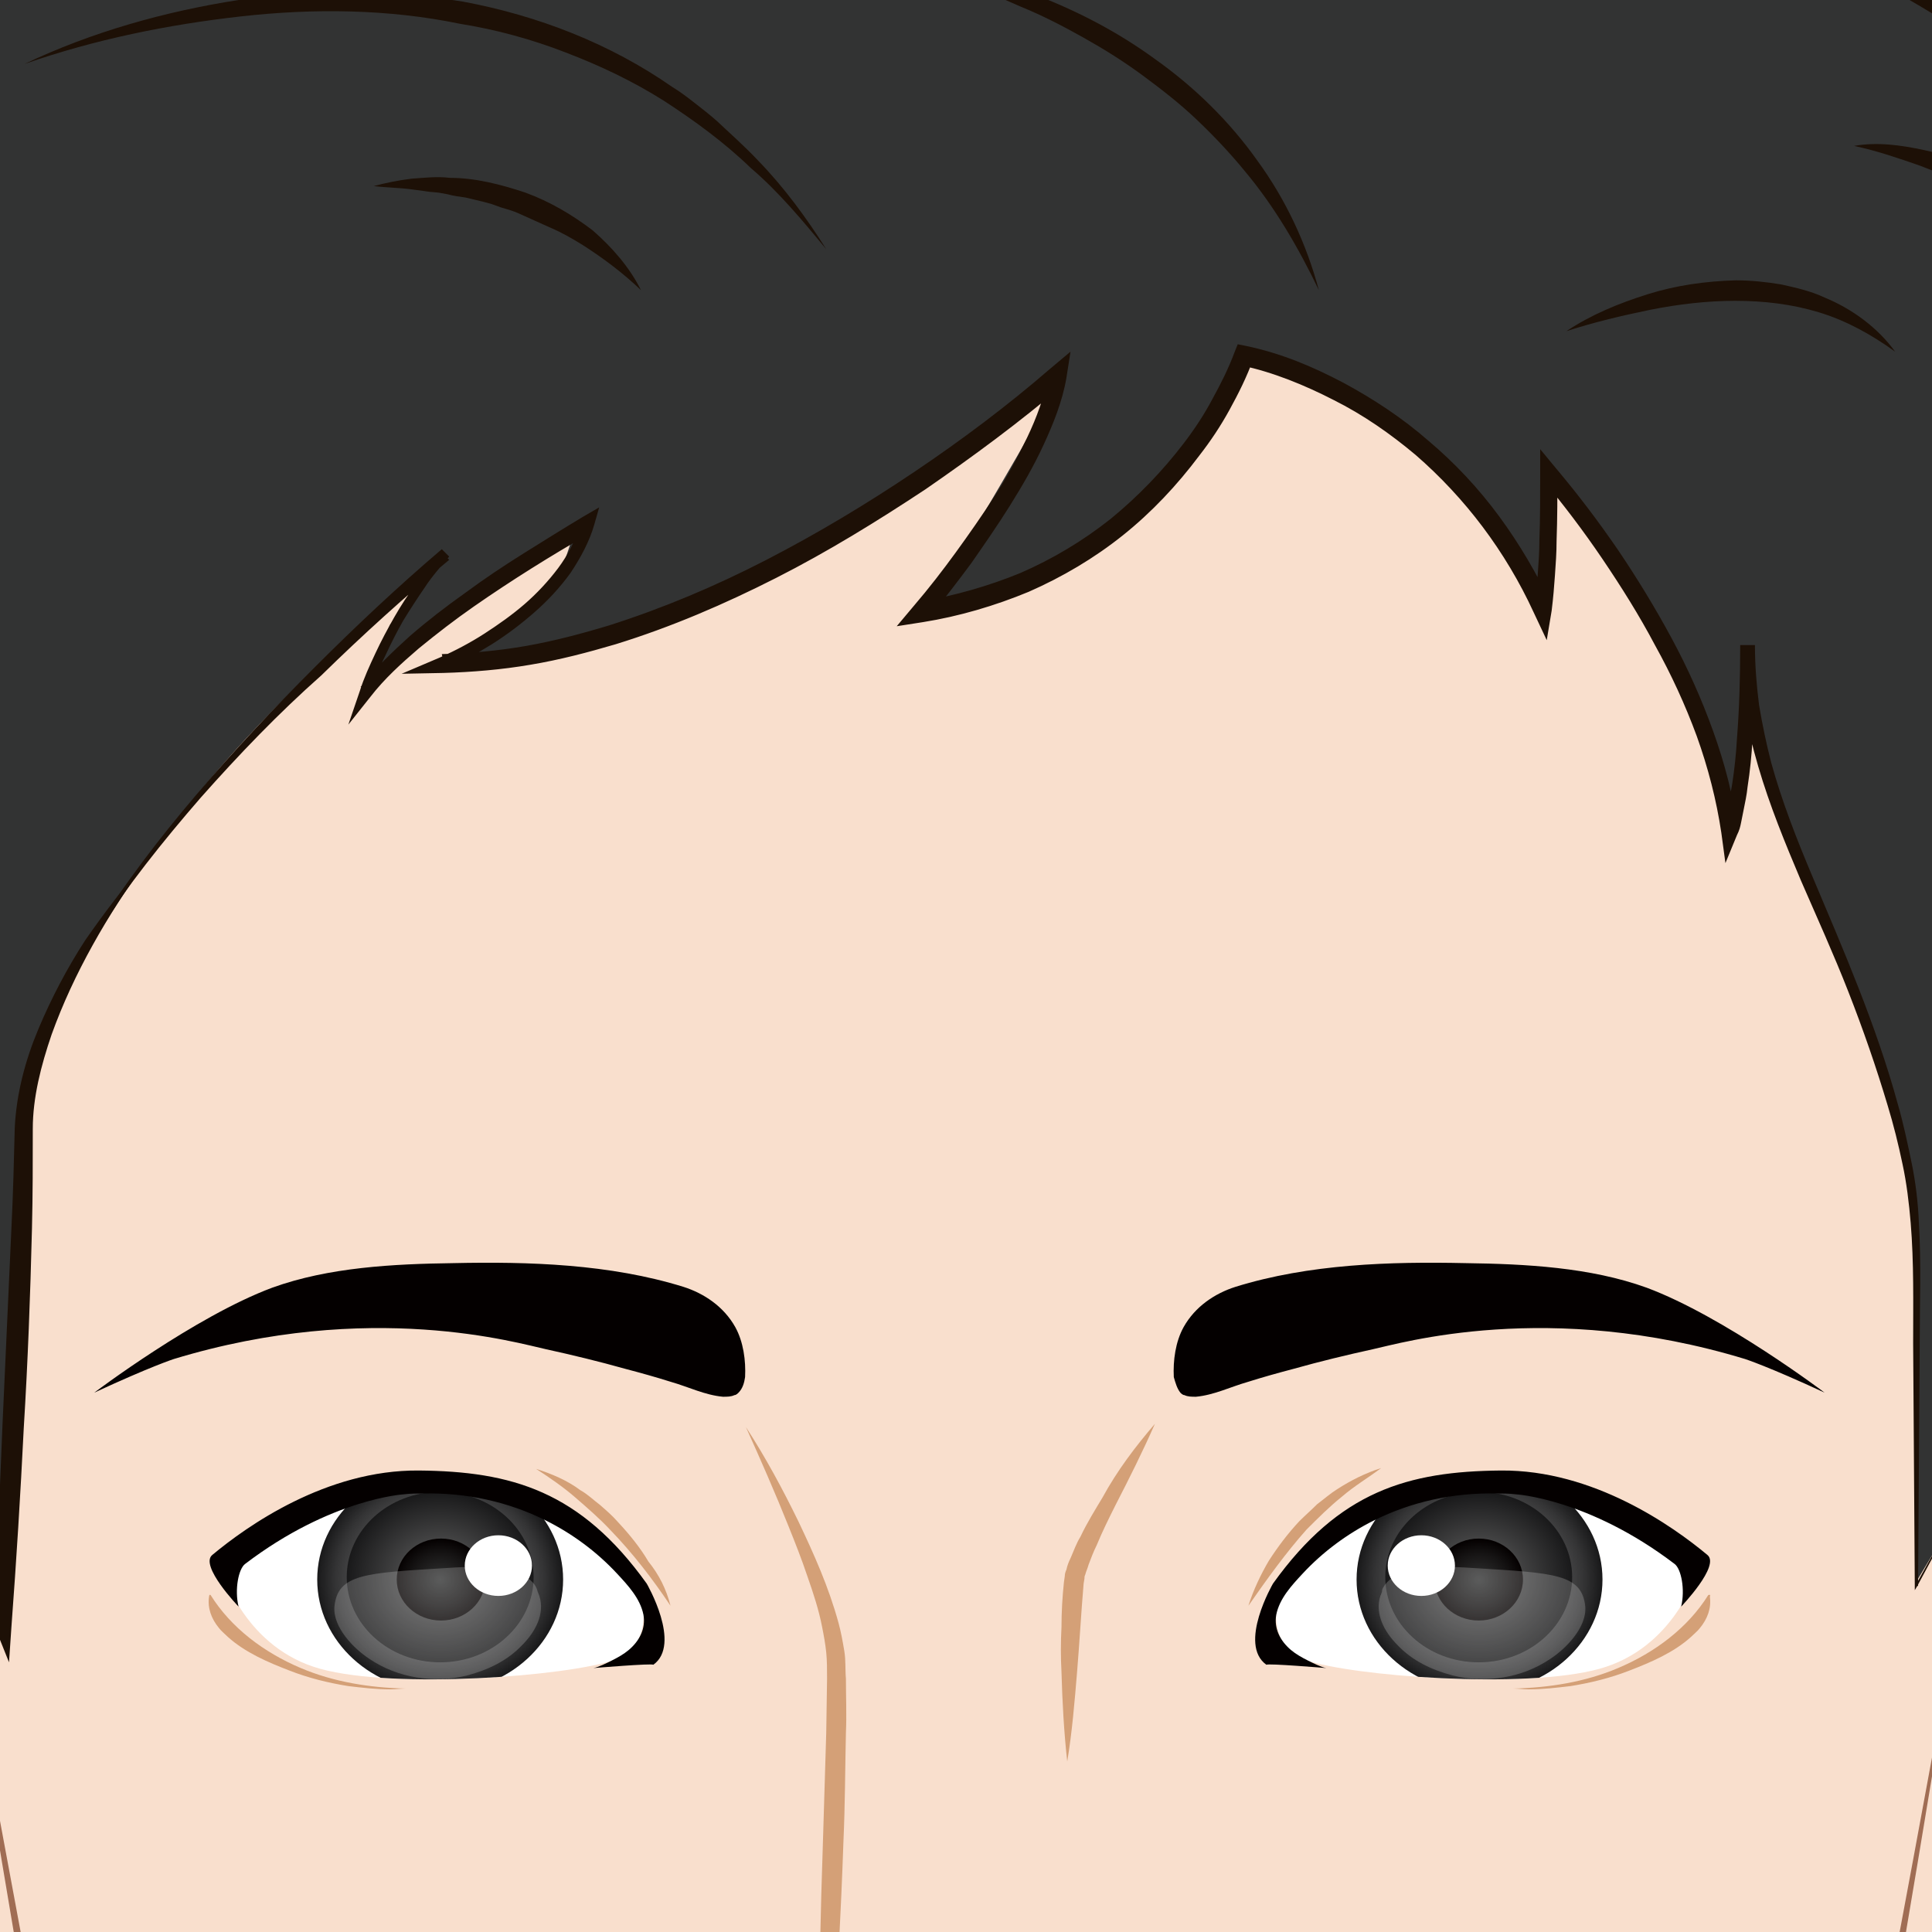 <?xml version="1.0" encoding="utf-8"?>
<!-- Generator: Adobe Illustrator 24.0.3, SVG Export Plug-In . SVG Version: 6.00 Build 0)  -->
<svg version="1.1" xmlns="http://www.w3.org/2000/svg" xmlns:xlink="http://www.w3.org/1999/xlink" x="0px" y="0px"
	 viewBox="0 0 235.7 235.7" style="enable-background:new 0 0 235.7 235.7;" xml:space="preserve">
<rect x="0" y="0" width="235.7" height="235.7" fill="#808080" stroke="none"/>
<style type="text/css">
	.st0{fill:#323333;}
	.st1{fill:#1D1006;}
	.st2{fill:#F9DFCD;}
	.st3{fill:#A06D54;}
	.st4{fill:#D4A077;}
	.st5{clip-path:url(#SVGID_2_);fill:url(#SVGID_3_);}
	.st6{clip-path:url(#SVGID_2_);fill:url(#SVGID_4_);}
	.st7{clip-path:url(#SVGID_2_);fill:url(#SVGID_5_);}
	.st8{clip-path:url(#SVGID_2_);}
	.st9{fill:#FFFFFF;}
	.st10{opacity:0.2;clip-path:url(#SVGID_2_);fill:#FFFFFF;}
	.st11{fill:#040000;}
	.st12{clip-path:url(#SVGID_7_);fill:url(#SVGID_8_);}
	.st13{clip-path:url(#SVGID_7_);fill:url(#SVGID_9_);}
	.st14{clip-path:url(#SVGID_7_);fill:url(#SVGID_10_);}
	.st15{clip-path:url(#SVGID_7_);}
	.st16{opacity:0.2;clip-path:url(#SVGID_7_);fill:#FFFFFF;}
</style>
<g id="顔">
	<g>
		<path class="st0" d="M165.3-23.8c0,0-20.5-34.7-120.4-21.3l24.7,7.5c0,0-42.6,0.8-53.5,9.6l29.5-0.2c0,0-51.6,14.6-64.6,43.3
			l13-1.3c0,0-24.7,18.8-25.5,27.2l20.9-10c0,0-41,30.5-33.9,89.9c0,0,8.4-16.7,14.2-21.3c0,0-9.6,25.5-4.2,49.2l6.7-10.7
			c0,0-4.9,13.8-3.5,27.1l32,44.2l11.3-7.5L78.9,94.8l91.9-32.5l51.8,71.9l7.9,69.4l22.6-41.8l15-2.1c0,0,3.8-9.2,1.3-30.5l9.2,16.7
			c0,0,7.1-36.8-21.3-91.5l21.3,18.4c0,0,1.3-11.3-28.4-46.4l21.3,9.6c0,0-18-30.5-45.1-39.7C226.4-3.7,223.9-27.5,165.3-23.8z"/>
		<g>
			<path class="st1" d="M-34,180.8c0.3-3.8,0.5-7.6,0.9-11.4c0.1-1.9,0.3-3.8,0.5-5.7c0.2-1.9,0.4-3.8,0.6-5.7
				c0.4-3.8,1-7.6,1.6-11.4c0.2-0.9,0.3-1.9,0.5-2.8c0.2-0.9,0.4-1.9,0.6-2.8c0.2-0.9,0.5-1.9,0.8-2.8c0.1-0.5,0.3-0.9,0.5-1.3
				c0.2-0.4,0.4-0.9,0.7-1.3c0,0,0.1,0,0.1,0c0,0,0,0.1,0,0.1l0,0l-7.5,12.6c0,0.1-0.2,0.1-0.2,0.1c0,0-0.1-0.1-0.1-0.1
				c-1.5-8.4-1.9-17-1-25.5c0.4-4.2,1.1-8.5,2.1-12.6c1-4.2,2.1-8.3,3.8-12.2l0.7,0.5c-1.6,1.6-3.1,3.3-4.5,5.1
				c-1.4,1.8-2.7,3.6-4,5.5c-1.2,1.9-2.4,3.8-3.5,5.8c-1.1,2-2.1,4-2.9,6.1l0,0c-0.1,0.3-0.4,0.4-0.7,0.3c-0.2-0.1-0.3-0.3-0.3-0.4
				c-1-8.4-1.3-17-0.5-25.5c0.8-8.5,2.7-16.9,5.6-24.9c3-8,7-15.6,12-22.5c2.5-3.5,5.3-6.7,8.2-9.8c3-3.1,6.1-5.9,9.7-8.4l0.5,1.6
				c-0.8,0-1.8,0.3-2.8,0.6c-1,0.3-1.9,0.7-2.8,1.1c-1.9,0.8-3.7,1.6-5.6,2.5c-3.7,1.8-7.3,3.8-10.9,5.8l0,0c-0.4,0.3-1,0.1-1.3-0.3
				c-0.1-0.2-0.1-0.5-0.1-0.7c0.5-1.8,1.3-3.3,2.3-4.7c0.9-1.4,2-2.7,3.1-4c2.2-2.5,4.6-4.8,7-7.1c2.5-2.2,5-4.4,7.6-6.4
				c2.6-2.1,5.2-4.1,7.9-6l0.8,1.9l-15,2.5c-0.6,0.1-1.1-0.3-1.2-0.9c0-0.2,0-0.5,0.1-0.7C-17,8.3-12.4,2.5-7.2-2.5
				C-1.9-7.6,4-11.9,10.3-15.6c6.3-3.7,12.9-6.8,19.7-9.3c6.8-2.5,13.8-4.5,21-5.9l0.2,2.2l-38.2,2.3l0,0c-0.6,0-1.2-0.4-1.2-1.1
				c0-0.3,0.1-0.7,0.3-0.9c2-1.9,4.4-3.1,6.7-4c2.4-0.9,4.8-1.6,7.2-2.3c4.9-1.2,9.8-2,14.7-2.6c4.9-0.6,9.9-1.1,14.9-1.4
				c5-0.3,9.9-0.6,14.9-0.7l-0.5,2.3c-4.5-2.1-9.5-3.4-14.5-4.5c-2.5-0.5-5-1-7.6-1.3c-2.5-0.4-5.1-0.7-7.6-0.9l0,0
				c-0.7-0.1-1.2-0.7-1.1-1.3c0.1-0.6,0.5-1,1-1.1c10.8-2,21.8-3.5,32.8-4.2c11-0.7,22.1-0.6,33.1,0.4c5.5,0.6,11,1.4,16.4,2.5
				c5.4,1.2,10.8,2.6,16,4.5c5.2,1.9,10.3,4.2,15.1,7c2.4,1.4,4.7,2.9,7,4.6c1.1,0.9,2.2,1.7,3.2,2.7c1.1,0.9,2,1.9,3,3l-1-0.4
				c5.7-0.5,11.3-0.5,17-0.2c5.6,0.3,11.3,0.9,16.8,2.2c5.5,1.2,11,3.1,16,6c2.5,1.5,4.8,3.3,6.8,5.4c2,2.1,3.6,4.7,4.7,7.4
				l-0.6-0.6c4.7,2.3,9.1,4.9,13.5,7.7c4.3,2.8,8.5,5.9,12.4,9.2c3.9,3.3,7.7,6.9,11,10.9c1.7,2,3.2,4.1,4.7,6.2
				c1.5,2.2,2.8,4.4,3.9,6.7c0.2,0.5,0.1,1.1-0.4,1.3c-0.3,0.1-0.6,0.1-0.8,0l0,0l-22.5-10.1l1-1.5c3.3,3.4,6.5,7,9.5,10.7
				c3,3.7,5.9,7.5,8.5,11.5c2.7,4,5.1,8.1,7.2,12.4c2.1,4.3,3.9,8.8,4.9,13.5c0.1,0.4-0.2,0.8-0.6,0.9c-0.2,0.1-0.5,0-0.7-0.2
				l-22.5-20.1l1-0.8c3.9,7.1,7.3,14.5,10.3,22c3,7.5,5.5,15.2,7.6,23.1c2.1,7.8,3.6,15.8,4.4,23.9c0.4,4,0.6,8.1,0.6,12.1
				c0,4-0.2,8.1-0.7,12.1c0,0.1-0.1,0.2-0.3,0.2c-0.1,0-0.2-0.1-0.2-0.1l-9.9-17.6l0.3-0.1c0.6,4,0.9,8.1,1,12.1
				c0.1,4.1-0.1,8.1-0.5,12.1c-0.5,4-1.2,8-2.5,11.9c-0.6,1.9-1.4,3.8-2.2,5.7c-0.9,1.8-1.9,3.6-3.1,5.2c1.2-1.7,2.2-3.4,3.1-5.2
				c0.9-1.8,1.6-3.7,2.2-5.7c1.2-3.9,1.9-7.9,2.4-11.9c0.4-4,0.6-8.1,0.5-12.1c-0.1-4-0.4-8.1-1-12.1c0-0.1,0-0.2,0.1-0.2
				c0.1,0,0.1,0,0.2,0.1l10.1,17.5l-0.5,0.1c0.4-4,0.6-8,0.5-12.1c-0.1-4-0.3-8-0.8-12c-0.9-8-2.5-15.9-4.6-23.7
				c-2.1-7.8-4.7-15.4-7.8-22.9c-3-7.4-6.4-14.8-10.3-21.8l0,0c-0.2-0.3-0.1-0.7,0.3-0.9c0.3-0.1,0.6-0.1,0.8,0.1l22.6,20l-1.2,0.7
				c-1.1-4.5-2.8-8.9-4.9-13.1c-2.1-4.2-4.5-8.2-7.2-12.1c-2.6-3.9-5.5-7.7-8.5-11.3c-3-3.6-6.1-7.2-9.4-10.6l0,0
				c-0.4-0.4-0.3-0.9,0-1.3c0.3-0.3,0.7-0.3,1-0.2l22.6,10l-1.3,1.3c-1.2-2.2-2.4-4.4-3.8-6.5c-1.4-2.1-3-4.1-4.6-6
				c-3.3-3.8-7-7.3-10.8-10.6c-3.9-3.3-8-6.3-12.2-9c-4.3-2.7-8.7-5.3-13.2-7.5l0,0c-0.3-0.1-0.4-0.3-0.5-0.6
				c-1-2.5-2.5-4.8-4.3-6.7c-1.8-2-4-3.6-6.3-5c-4.7-2.8-10-4.5-15.4-5.7c-5.4-1.2-10.9-1.8-16.5-2.1c-5.5-0.3-11.1-0.2-16.6,0.3
				c-0.4,0-0.8-0.1-1-0.4l0,0c-0.8-0.9-1.8-1.9-2.8-2.8c-1-0.9-2-1.7-3.1-2.5c-2.1-1.6-4.4-3.1-6.7-4.4c-4.7-2.7-9.6-5-14.7-6.8
				c-5.1-1.8-10.3-3.3-15.7-4.4c-5.3-1.1-10.7-1.9-16.1-2.4c-10.8-1-21.8-1.1-32.7-0.3c-10.9,0.8-21.7,2.2-32.5,4.1l-0.1-2.5
				c2.6,0.2,5.2,0.6,7.8,1c2.6,0.4,5.1,0.8,7.7,1.4c5.1,1.1,10.2,2.4,15,4.7c0.6,0.3,0.9,1,0.6,1.6c-0.2,0.4-0.6,0.7-1.1,0.7l0,0
				c-4.9,0.1-9.9,0.3-14.8,0.7c-4.9,0.3-9.8,0.8-14.7,1.4c-4.9,0.6-9.7,1.4-14.5,2.6c-2.4,0.6-4.7,1.3-6.9,2.1c-2.2,0.9-4.4,2-6,3.5
				l-0.9-2l38.2-2.3c0.6,0,1.2,0.4,1.2,1.1c0,0.6-0.4,1.1-0.9,1.2l0,0c-7,1.2-13.9,3.3-20.6,5.7c-6.7,2.5-13.2,5.5-19.4,9.1
				C5.3-10.1-0.5-5.9-5.7-1c-5.1,4.9-9.6,10.6-13,16.8l-1.1-1.6l15.1-2.5c0.6-0.1,1.1,0.3,1.2,0.9c0.1,0.4-0.1,0.8-0.4,1
				c-2.7,1.9-5.3,3.9-7.9,5.9c-2.6,2-5.1,4.1-7.5,6.3c-2.4,2.2-4.8,4.4-6.9,6.9c-1.1,1.2-2.1,2.5-3,3.8c-0.9,1.3-1.6,2.7-2,4.1
				l-1.4-1c3.6-2,7.3-4,11-5.8c1.9-0.9,3.8-1.8,5.7-2.6c1-0.4,2-0.8,3-1.1c1-0.3,2.1-0.6,3.3-0.7c0.5,0,0.9,0.4,0.9,0.8
				c0,0.3-0.1,0.6-0.4,0.7l0,0c-3.4,2.3-6.6,5.2-9.5,8.1c-2.9,3-5.7,6.2-8.2,9.6c-5,6.8-9,14.2-12,22.1c-3,7.9-4.8,16.1-5.7,24.5
				c-0.9,8.4-0.7,16.8,0.3,25.2l-1.1-0.1c0.9-2.1,1.9-4.2,3-6.2c1.1-2,2.3-4,3.6-5.9c1.3-1.9,2.6-3.8,4.1-5.5c1.4-1.8,3-3.5,4.6-5.1
				c0.2-0.2,0.4-0.2,0.6,0c0.1,0.1,0.2,0.3,0.1,0.5l0,0c-1.6,3.9-2.9,8-3.9,12.1c-1,4.1-1.7,8.3-2.2,12.5c-0.9,8.4-0.7,17,0.8,25.4
				l-0.3-0.1l7.6-12.5l0.1,0.1c-0.6,0.7-0.9,1.6-1.2,2.5c-0.3,0.9-0.6,1.8-0.8,2.7c-0.2,0.9-0.5,1.9-0.6,2.8
				c-0.2,0.9-0.4,1.9-0.6,2.8c-0.7,3.8-1.2,7.5-1.7,11.3c-0.2,1.9-0.5,3.8-0.6,5.7c-0.2,1.9-0.4,3.8-0.5,5.7
				C-33.5,173.2-33.7,177-34,180.8z"/>
		</g>
		<g>
			<path class="st1" d="M3,7.8C11.2,3.9,20.1,1.4,29.1,0c4.5-0.7,9.1-1,13.7-1c4.6,0,9.2,0.5,13.7,1.2C65.6,1.9,74.4,5.3,82,10.6
				c1,0.6,1.9,1.3,2.8,2c0.9,0.7,1.8,1.4,2.7,2.2c1.7,1.6,3.4,3.1,5,4.8c3.2,3.3,5.9,7,8.3,10.8c-2.9-3.5-5.8-7-9.2-9.9
				c-3.2-3.1-6.9-5.8-10.6-8.2c-3.8-2.4-7.8-4.3-12-5.9c-4.1-1.6-8.5-2.8-12.9-3.5C47.4,1.1,38.3,1,29.4,2C20.5,3,11.6,4.8,3,7.8z"
				/>
		</g>
		<g>
			<path class="st1" d="M78.2,35.4c-2.2-2.1-4.6-3.9-7.1-5.5c-1.3-0.8-2.5-1.5-3.9-2.1l-2-0.9L63.2,26c-0.7-0.3-1.4-0.5-2.1-0.7
				L60,24.9c-0.4-0.1-0.7-0.2-1.1-0.3l-2.1-0.5c-0.7-0.1-1.5-0.2-2.2-0.4l-1.1-0.2l-1.1-0.1l-2.2-0.3c-1.5-0.2-3-0.2-4.6-0.4
				c1.5-0.4,3-0.7,4.6-0.9c1.5-0.1,3.1-0.3,4.7-0.1c3.1,0,6.2,0.8,9.2,1.8c3,1.1,5.7,2.7,8.2,4.6C74.7,30.2,76.8,32.6,78.2,35.4z"/>
		</g>
		<g>
			<path class="st1" d="M23-28c7.5-1.6,15.2-2.3,22.9-2.5c3.9-0.1,7.7-0.1,11.6,0.1c3.9,0.2,7.7,0.5,11.5,1c7.7,1,15.3,2.6,22.6,5
				c7.3,2.4,14.4,5.7,20.8,10c-6.9-3.4-14.1-6.1-21.4-8.1c-3.7-1-7.4-1.9-11.1-2.6c-3.7-0.7-7.5-1.4-11.3-1.8
				c-7.5-1-15.2-1.5-22.8-1.6C38.3-28.7,30.7-28.5,23-28z"/>
		</g>
		<g>
			<path class="st1" d="M108.3-4.8c5.8,0.4,11.5,1.8,17,3.8c5.5,2,10.8,4.7,15.6,8.2c4.8,3.4,9.1,7.6,12.5,12.4
				c3.5,4.8,6,10.2,7.5,15.8c-2.5-5.2-5.4-10.2-9.1-14.6c-1.8-2.2-3.8-4.3-5.8-6.2c-2.1-2-4.3-3.7-6.6-5.4c-2.3-1.7-4.7-3.2-7.2-4.6
				c-2.5-1.4-5-2.7-7.7-3.8C119.4-1.5,113.9-3.4,108.3-4.8z"/>
		</g>
		<g>
			<path class="st1" d="M191.1,40.4c3-2,6.4-3.4,9.9-4.5c3.5-1.1,7.1-1.6,10.8-1.7c1.8,0,3.7,0.2,5.5,0.5c1.8,0.4,3.6,0.8,5.3,1.6
				c3.4,1.4,6.5,3.7,8.6,6.6c-2.9-2.1-6-3.8-9.3-4.8c-3.3-1-6.7-1.4-10.2-1.4c-3.4,0-6.9,0.4-10.4,1.1
				C197.9,38.5,194.5,39.3,191.1,40.4z"/>
		</g>
		<g>
			<path class="st1" d="M233.7-0.6c-3.9-1.6-7.8-3-11.7-4.4c-3.9-1.3-7.9-2.5-11.9-3.3c-2-0.5-4-0.8-6-1c-2-0.3-4-0.4-6.1-0.4
				c-4.1,0-8.1,0.7-12,2.3c3.4-2.5,7.6-3.9,11.9-4.3c4.3-0.5,8.6,0,12.7,0.9c2.1,0.5,4.1,1,6.1,1.7c2,0.7,4,1.4,5.9,2.3
				C226.6-5.1,230.3-3.1,233.7-0.6z"/>
		</g>
		<g>
			<path class="st1" d="M257.5,29.1c-2.7-0.9-5.3-1.8-7.9-2.8l-7.7-3.1c-2.6-1-5.1-2-7.7-3c-2.6-0.9-5.2-1.8-8-2.4
				c2.8-0.5,5.7-0.1,8.5,0.5c2.8,0.6,5.5,1.5,8.1,2.5c2.6,1,5.2,2.3,7.6,3.6C252.9,25.8,255.3,27.3,257.5,29.1z"/>
		</g>
		<path class="st2" d="M112.7,74.9c0,0,25.3-41.8,15.3-28.7l-14.3,12.1c0,0-31.8,21.2-57.8,21.8L67.7,72l2.2-6.6
			c0,0-17.6,8.5-25.5,18.7l3.2-7.9l4.6-5.4c0,0-28.7,17.5-48,57.3l-4.4,69l-5.6-18.8c0,0-3.6-28.8-21.7-22.6
			c-18.2,6.3-10.9,27-7.1,42.6l5,13.8l2.3,18l9.4,14c0,0,8.2,11,22.8,8.3c0,0,4,49.5,34.2,81.8l1.5,79.4c0,0-20.4,49.5-55.7,52.6
			l289.5,3.5c0,0-31.9,8.7-57.8-25.8L196,411l1.6-79.5c0,0,22.3-20.3,32-79.5c0,0,21.7,1,28.9-14.8c6.1-13.4,6.7-26.5,6.7-26.5
			l6.4-19.8c0,0,6.4-20.1-1.5-30.7c0,0-18-16.4-27.7,10.3l-2.1,11.6l-6.6,11l-0.1-47.5c0,0-2-9-5-17.1c-6-16.5-15.3-39.7-15.9-49.1
			c0,0,1.3,11.8-2.3,22.1c0,0-1.5-18.5-20.9-44.3c-0.1-0.2-0.9,16.8-0.9,16.8c-19.8-30.4-36.8-30.9-36.9-30.7
			C138,70.8,112.7,74.9,112.7,74.9z"/>
		<g>
			<path class="st1" d="M255.9,118.1c0.8,3.1,1.3,6.2,1.7,9.3c0.4,3.1,0.6,6.3,0.8,9.4c0,1.6,0.1,3.2,0.1,4.7c0,1.6,0,3.2-0.2,4.8
				c-0.1,1.6-0.3,3.2-0.5,4.8c-0.3,1.6-0.6,3.2-1.5,4.6c0.3-1.5,0.3-3.1,0.2-4.7c0-1.6-0.1-3.1-0.2-4.7l-0.5-9.4
				c-0.1-3.1-0.2-6.3-0.2-9.4C255.6,124.4,255.6,121.3,255.9,118.1z"/>
		</g>
		<g>
			<path class="st1" d="M17.8,105.1c-4.7,6.6-8.8,13.6-11.5,21.1C5,130,4,133.9,4,137.7c0,4,0,8.1-0.1,12.2
				c-0.2,8.1-0.5,16.2-1,24.3c-0.4,8.1-0.9,16.2-1.5,24.2l-0.3,4.4l-1.6-4c-1.1-2.8-2-5.5-2.9-8.3c-0.8-2.8-1.6-5.6-2.3-8.4
				c-0.7-2.8-1.4-5.6-2-8.5l-0.9-4.3l-0.8-4.3c1.5,5.6,3.1,11.1,4.8,16.6c0.9,2.8,1.8,5.5,2.7,8.2c1,2.7,2,5.4,3.1,8l-1.9,0.3
				l1-24.2l1.1-24.2c0.2-4,0.3-8.1,0.4-12.1c0.2-4.2,1.3-8.3,2.9-12.1c1.6-3.8,3.5-7.4,5.7-10.8C12.7,111.4,15.2,108.1,17.8,105.1z"
				/>
		</g>
		<g>
			<path class="st1" d="M51-36.1c5.3-1.1,10.6-1.8,16-2.2c5.4-0.4,10.7-0.6,16.1-0.4c5.4,0.2,10.8,0.6,16.1,1.5
				c5.3,0.9,10.6,2.2,15.5,4.4c-5.3-1.1-10.5-1.9-15.8-2.4c-1.3-0.1-2.6-0.2-4-0.3c-1.3-0.1-2.7-0.2-4-0.2L89-36l-2-0.1
				c-1.3,0-2.7-0.1-4-0.1l-4-0.1l-4,0c-2.7,0-5.3,0-8,0L51-36.1z"/>
		</g>
		<g>
			<path class="st1" d="M-29.9,98.8c1.1-2.6,2.3-5.2,3.6-7.7c1.3-2.5,2.7-5,4.2-7.4c1.5-2.4,3.1-4.8,5.1-6.9c1-1,2.1-2,3.3-2.8
				c0.6-0.4,1.2-0.8,1.9-1.1c0.7-0.3,1.4-0.6,2-0.8l0.1,0.2c-2.3,1.7-4.1,3.8-5.9,5.9c-1.8,2.1-3.6,4.2-5.3,6.5
				c-1.6,2.3-3.2,4.6-4.7,7c-1.5,2.4-2.9,4.8-4.2,7.3L-29.9,98.8z"/>
		</g>
		<g>
			<path class="st1" d="M-27.6,136.4l4.7-7.6l4.8-7.5c1.6-2.5,3.1-5.1,5-7.4c0.9-1.2,1.8-2.3,2.8-3.4c1-1.1,2-2.2,3.2-3.2l0.1,0.1
				c-1.5,2.6-3,5.1-4.6,7.6c-1.6,2.5-3.5,4.8-5.3,7.2l-5.3,7.2l-5.3,7.1L-27.6,136.4z"/>
		</g>
		<g>
			<path class="st1" d="M-10.2,125.4c-0.1,3-0.2,6-0.3,9c-0.1,3-0.3,5.9-0.3,8.9c0,1.5-0.1,3-0.1,4.4c-0.1,1.5,0,3,0,4.4
				c0.1,3,0.2,5.9,0.4,9c-1.2-2.8-1.9-5.8-2.3-8.8c-0.4-3-0.5-6.1-0.5-9.1c0.1-3,0.4-6.1,0.9-9C-12,131.2-11.3,128.3-10.2,125.4z"/>
		</g>
		<g>
			<path class="st1" d="M268.7,128.2c-1.2-5-2.7-10-4.4-14.8c-1.7-4.9-3.5-9.7-5.7-14.3c-1.1-2.3-2.2-4.6-3.5-6.8
				c-1.2-2.2-2.5-4.4-3.8-6.6c-2.6-4.4-5.5-8.5-9.1-12.3l0.2-0.2c2.2,1.4,4.3,3.1,6.1,5c0.9,0.9,1.8,2,2.6,3c0.8,1,1.6,2.1,2.3,3.2
				c3,4.3,5.1,9.2,7,14c1.9,4.8,3.6,9.8,5,14.8c1.4,5,2.6,10,3.5,15.1L268.7,128.2z"/>
		</g>
		<g>
			<path class="st3" d="M240.2,186.5c-0.2-1.7-0.3-3.5-0.2-5.2c0-1.8,0.1-3.5,0.3-5.3c0.2-1.8,0.5-3.5,0.9-5.2
				c0.4-1.7,1-3.4,1.7-5.1c1.4-3.3,3.6-6.5,6.7-8.6c1.5-1.1,3.3-1.8,5.1-2.2c0.9-0.2,1.8-0.3,2.7-0.4c0.9-0.1,1.8-0.1,2.7,0
				c1.8,0.1,3.7,0.5,5.4,1.3c1.7,0.7,3.2,1.9,4.4,3.3c2.3,2.9,3.3,6.4,3.9,9.9c0.3,1.7,0.4,3.5,0.4,5.2c0.1,1.7,0,3.5-0.2,5.3
				c-0.3,3.5-0.8,7-1.5,10.4c-0.7,3.4-1.5,6.9-2.6,10.2c-0.6,1.7-1.2,3.3-1.9,5l-0.6,1.2l-0.5,1.1c-0.1,0.4-0.3,0.8-0.4,1.1
				l-0.3,1.2c-0.8,3.2-0.8,6.6-1,10.1c-0.1,1.8-0.3,3.6-0.7,5.3c-0.4,1.8-0.9,3.5-1.6,5.2c-2.6,6.7-7.2,12.6-13.1,16.7
				c-2.9,2-6.2,3.5-9.7,4.4c-3.4,0.9-7,1-10.5,0.6l0-0.3c6.9,0.2,13.8-2.1,19.1-6.3c5.4-4.1,9.4-9.9,11.8-16.1
				c0.6-1.6,1-3.2,1.4-4.8c0.3-1.6,0.5-3.3,0.6-5c0.3-3.4,0.4-7,1.4-10.6l0.4-1.3c0.2-0.4,0.3-0.9,0.5-1.3l0.6-1.2l0.6-1.1
				c0.7-1.5,1.4-3.1,2-4.7c1.2-3.2,2.2-6.5,3.1-9.8c0.9-3.3,1.6-6.7,2.1-10.2c0.2-1.7,0.4-3.4,0.3-5.1c0-1.7-0.1-3.4-0.4-5.1
				c-0.5-3.4-1.8-6.7-4.1-9.1c-1.1-1.2-2.5-2.1-4-2.7c-1.5-0.6-3.2-0.8-4.8-0.8c-3.3,0-6.6,0.6-9.3,2.4c-2.7,1.7-4.7,4.5-6.2,7.5
				c-1.4,3-2.4,6.3-3,9.7c-0.7,3.4-1,6.8-1.2,10.3L240.2,186.5z"/>
		</g>
		<g>
			<path class="st3" d="M-6.5,185.8c0-3.5-0.3-6.9-0.9-10.3c-0.6-3.4-1.5-6.7-2.9-9.7c-1.4-3-3.5-5.7-6.3-7.3
				c-1.4-0.8-2.9-1.4-4.5-1.6c-1.6-0.3-3.3-0.5-4.9-0.4c-3.3,0.1-6.5,1.4-8.6,3.9c-2.2,2.5-3.3,5.9-3.7,9.3
				c-0.3,1.7-0.3,3.4-0.3,5.1c0,1.7,0.1,3.4,0.4,5.1c0.5,3.4,1.3,6.8,2.1,10.1c0.9,3.3,2,6.6,3.2,9.8c0.6,1.6,1.3,3.2,2.1,4.7
				c0.3,0.7,0.8,1.6,1.1,2.4c0.3,0.9,0.6,1.7,0.8,2.6c0.9,3.6,1,7.1,1.3,10.5c0.1,1.7,0.3,3.4,0.7,5c0.4,1.6,0.9,3.2,1.5,4.8
				c2.5,6.2,6.3,12,11.5,16.4c2.6,2.2,5.5,4,8.7,5.1c3.2,1.1,6.7,1.5,10.1,1.1l0,0.2c-3.4,0.8-7,0.8-10.5-0.1
				c-3.4-0.9-6.7-2.6-9.5-4.7c-5.6-4.4-10-10.3-12.7-16.9c-0.7-1.7-1.3-3.4-1.6-5.1c-0.4-1.8-0.6-3.6-0.7-5.3
				c-0.3-3.5-0.2-6.9-1-10.2c-0.2-0.8-0.4-1.6-0.7-2.3c-0.3-0.8-0.6-1.5-1-2.3c-0.8-1.6-1.4-3.3-1.9-4.9c-1.2-3.3-2-6.7-2.7-10.2
				c-0.7-3.4-1.2-6.9-1.6-10.3c-0.4-3.5-0.3-7,0.1-10.5c0.5-3.5,1.3-7,3.5-10c1.1-1.5,2.5-2.7,4.2-3.6c1.6-0.9,3.5-1.4,5.3-1.5
				c1.8-0.2,3.6-0.1,5.5,0.2c1.8,0.3,3.6,0.9,5.2,1.9c1.6,1,3,2.2,4.2,3.7c1.2,1.4,2,3,2.8,4.7c1.4,3.3,2.1,6.8,2.4,10.3
				c0.2,1.8,0.2,3.5,0.2,5.3c0,1.7-0.1,3.5-0.4,5.2L-6.5,185.8z"/>
		</g>
		<g>
			<path class="st3" d="M38.1,332.1c1.3,12.4,2.1,24.7,2.7,37.1c0.6,12.4,0.9,24.8,0.9,37.2c-0.1,12.4-0.4,24.9-1.4,37.3
				c-0.5,6.2-1.3,12.4-2.4,18.5c-0.6,3.1-1.3,6.1-2.2,9.1c-0.5,1.5-1,3-1.7,4.4c-0.7,1.4-1.4,2.8-2.5,3.9c1-1.2,1.6-2.6,2.1-4.1
				c0.6-1.4,1-2.9,1.4-4.4c0.7-3,1.3-6,1.7-9.1c0.8-6.1,1.3-12.3,1.7-18.5c0.3-6.2,0.6-12.4,0.7-18.5c0.1-6.2,0.2-12.4,0.2-18.6
				c0-12.4-0.1-24.8-0.3-37.2L38.1,332.1z"/>
		</g>
		<g>
			<path class="st3" d="M197.8,330.7l-0.3,19c-0.1,6.3-0.2,12.7-0.2,19c-0.1,12.7-0.2,25.3,0,37.9c0.1,6.3,0.2,12.6,0.5,19
				c0.2,6.3,0.6,12.6,1,18.9c0.5,6.3,1.1,12.6,2.2,18.8c0.5,3.1,1.2,6.2,2.1,9.2c0.4,1.5,1,3,1.7,4.4c0.7,1.4,1.5,2.8,2.6,3.9
				c-1.2-1-2.2-2.3-3-3.7c-0.8-1.4-1.4-2.9-2-4.4c-1.1-3-2-6.1-2.7-9.2c-1.4-6.2-2.2-12.5-2.9-18.8c-1.4-12.6-1.8-25.3-2.1-38
				c-0.1-12.7,0-25.4,0.5-38c0.3-6.3,0.6-12.7,0.9-19C196.8,343.3,197.2,337,197.8,330.7z"/>
		</g>
		<g>
			<path class="st3" d="M40.5,411.9c-1,3.4-2.3,6.7-3.7,9.9c-1.4,3.2-3,6.4-4.8,9.5c-3.5,6.2-7.7,12-12.5,17.2
				c-2.5,2.6-5.1,5-7.9,7.3c-2.9,2.2-5.9,4.2-9,5.8c-3.2,1.6-6.6,2.9-10,3.8c-3.5,0.8-7,1.2-10.6,1.3c3.5-0.6,6.9-1.3,10.2-2.4
				c3.3-1.2,6.4-2.6,9.4-4.3c3-1.8,5.8-3.7,8.5-5.9c2.7-2.2,5.2-4.6,7.6-7.1c2.4-2.5,4.6-5.2,6.7-8c2.1-2.8,4.1-5.6,6-8.6
				C34.2,424.5,37.6,418.3,40.5,411.9z"/>
		</g>
		<g>
			<path class="st3" d="M196,408.2c3.3,6.6,6.9,13,10.7,19.2c3.8,6.2,8,12.3,12.6,17.9c4.6,5.6,9.7,10.9,15.5,15.2
				c5.8,4.4,12.5,7.5,19.8,8.7c-7.4-0.1-14.7-2.9-20.9-7.1c-3.1-2.1-6-4.5-8.7-7c-2.7-2.6-5.2-5.4-7.6-8.2c-2.3-2.9-4.5-5.9-6.6-9
				c-2-3.1-4-6.3-5.7-9.5C201.4,421.9,198.3,415.2,196,408.2z"/>
		</g>
		<g>
			<path class="st4" d="M140.9,173.7c-1.5,3.4-3.1,6.6-4.8,9.9c-0.8,1.6-1.6,3.2-2.3,4.9c-0.4,0.8-0.7,1.6-1,2.4
				c-0.1,0.4-0.3,0.8-0.4,1.2c-0.1,0.2-0.1,0.3-0.1,0.5l-0.1,0.6c-0.3,3.5-0.5,7.2-0.8,10.8c-0.3,3.6-0.6,7.3-1.2,10.9
				c-0.4-3.6-0.6-7.3-0.7-10.9c-0.1-1.8-0.1-3.7,0-5.5c0-1.8,0.1-3.6,0.3-5.5l0.1-0.7c0-0.3,0.1-0.6,0.2-0.8c0.1-0.5,0.3-1,0.5-1.4
				c0.4-0.9,0.7-1.8,1.2-2.6c0.8-1.7,1.8-3.3,2.7-4.8C136.3,179.4,138.5,176.5,140.9,173.7z"/>
		</g>
		<g>
			<path class="st4" d="M98.1,328.5c3,0.4,6,0.6,9,0.8c1.5,0.1,3,0.2,4.5,0.2l2.2,0.1l2.2,0c1.5,0,3,0,4.5-0.1l2.2-0.1l2.2-0.1
				c3-0.2,6-0.5,9.1-0.7c-2.9,1.1-5.8,1.9-8.9,2.3c-3,0.5-6.1,0.7-9.2,0.8c-3.1,0-6.1-0.2-9.2-0.7
				C103.9,330.4,100.9,329.7,98.1,328.5z"/>
		</g>
		<g>
			<path class="st3" d="M263.8,172.7c-1.3-0.8-2.8-1.3-4.2-1.2c-1.4,0.1-2.7,0.8-3.6,1.9c-0.5,0.5-0.8,1.2-1.2,1.8
				c-0.3,0.6-0.6,1.3-0.8,2l-0.6,2.1l-0.4,2.2c-0.5,3-1.1,6-2,9c-0.8,3-1.8,5.9-2.7,8.7c-0.5,1.4-0.9,2.8-1.2,4.3
				c-0.3,1.4-0.5,2.9-0.5,4.3c-0.1,0.7,0,1.4,0,2.2c0,0.7,0.1,1.4,0.2,2.2l0.4,2.2l0.4,2.3c0.4,3.1,0.3,6.4-1.1,9.4
				c-1.4,2.9-3.7,5-4.4,8c0.1-1.5,0.7-3,1.4-4.4c0.7-1.4,1.4-2.7,1.9-4.1c1-2.7,0.8-5.7,0.3-8.6l-0.5-2.2l-0.5-2.3
				c-0.1-0.8-0.2-1.6-0.3-2.3c0-0.8-0.2-1.6-0.1-2.4l0-1.2l0.1-1.2c0.1-0.8,0.2-1.6,0.3-2.4c0.3-1.5,0.7-3.1,1.2-4.5
				c0.9-2.9,2-5.8,2.8-8.6c0.9-2.9,1.6-5.8,2.3-8.7l0.6-2.3l0.8-2.2c0.4-0.7,0.7-1.4,1.1-2.1c0.5-0.7,0.9-1.3,1.5-1.9
				c1.2-1.1,2.8-1.9,4.5-1.7C261.2,170.9,262.7,171.7,263.8,172.7z"/>
		</g>
		<g>
			<path class="st3" d="M256.3,174.8c1.6,0.6,2.9,1.7,4,2.9c1.1,1.2,2,2.7,2.7,4.2c0.6,1.6,1.1,3.2,1.1,4.9c0.1,1.7-0.1,3.3-0.6,4.9
				c-0.5-1.6-0.8-3.1-1.3-4.6c-0.4-1.5-1-2.9-1.5-4.2c-0.6-1.4-1.2-2.7-2-4.1C258,177.6,257.2,176.2,256.3,174.8z"/>
		</g>
		<g>
			<path class="st3" d="M-30.2,172.7c1.1-1,2.6-1.8,4.2-1.9c1.6-0.2,3.3,0.6,4.5,1.7c0.6,0.5,1,1.2,1.5,1.9c0.4,0.7,0.8,1.4,1.1,2.1
				l0.8,2.2l0.6,2.3c0.7,3,1.4,5.9,2.3,8.7c0.9,2.9,1.9,5.7,2.8,8.6c0.5,1.5,0.9,3,1.2,4.5c0.1,0.8,0.3,1.6,0.3,2.4l0.1,1.2l0,1.2
				c0,0.8-0.1,1.6-0.1,2.4c-0.1,0.8-0.2,1.6-0.3,2.3l-0.5,2.3l-0.5,2.2c-0.5,2.9-0.7,5.8,0.3,8.6c0.5,1.4,1.2,2.7,1.9,4.1
				c0.7,1.4,1.3,2.9,1.4,4.4c-0.7-3-3-5.1-4.4-8c-1.4-2.9-1.5-6.3-1.1-9.4l0.4-2.3l0.4-2.2c0.1-0.7,0.2-1.5,0.2-2.2
				c0-0.7,0.1-1.4,0-2.2c0-1.4-0.2-2.9-0.5-4.3c-0.3-1.4-0.7-2.8-1.2-4.3c-0.9-2.9-1.9-5.8-2.7-8.7c-0.8-3-1.4-6-2-9l-0.4-2.2
				l-0.6-2.1c-0.3-0.7-0.5-1.3-0.8-2c-0.4-0.6-0.7-1.3-1.2-1.8c-0.9-1.1-2.1-1.8-3.6-1.9C-27.5,171.4-29,171.9-30.2,172.7z"/>
		</g>
		<g>
			<path class="st3" d="M-22.7,174.8c-0.9,1.4-1.7,2.7-2.4,4.1c-0.7,1.3-1.4,2.7-2,4.1c-0.6,1.4-1.1,2.8-1.5,4.2
				c-0.5,1.5-0.8,3-1.3,4.6c-0.5-1.6-0.7-3.2-0.6-4.9c0.1-1.7,0.5-3.3,1.1-4.9c0.6-1.6,1.6-3,2.7-4.2
				C-25.6,176.5-24.3,175.5-22.7,174.8z"/>
		</g>
		<g>
			<path class="st4" d="M81.8,195.9c-2.2-3.3-4.6-6.4-7.3-9.2c-1.3-1.4-2.8-2.7-4.3-4c-1.5-1.3-3.1-2.4-4.8-3.5
				c1.9,0.6,3.8,1.4,5.4,2.6c0.9,0.5,1.6,1.2,2.4,1.8c0.8,0.7,1.5,1.3,2.2,2.1c1.4,1.5,2.7,3.1,3.7,4.8
				C80.4,192.1,81.3,193.9,81.8,195.9z"/>
		</g>
		<path class="st4" d="M25.7,194.6C25.8,194.6,25.8,194.6,25.7,194.6c2.5,4,6.5,7,11,8.9c4,1.7,8.4,2.4,12.8,2.5
			c-0.6,0-1.3,0.1-1.9,0.1c-1.7,0-3.4-0.2-5.1-0.4c-2.5-0.4-4.9-1-7.2-1.9c-2.6-1-5.4-2.2-7.5-4.1c-0.4-0.4-0.8-0.7-1.1-1.1
			c-0.9-1.1-1.4-2.4-1.2-3.8C25.5,194.6,25.6,194.5,25.7,194.6C25.7,194.5,25.7,194.6,25.7,194.6z"/>
		<g>
			<defs>
				<path id="SVGID_1_" d="M77.7,192.1c0,0,3.1,8.4-2.7,10.4s-26.8,3.6-35.9,1.1s-11.8-11.5-11.8-11.5L42,181.5c0,0,13.8-0.8,14-0.9
					c0.2-0.1,13.5,4.2,13.7,4.3C69.9,185.1,77.7,192.1,77.7,192.1z"/>
			</defs>
			<use xlink:href="#SVGID_1_"  style="overflow:visible;fill:#FFFFFF;"/>
			<clipPath id="SVGID_2_">
				<use xlink:href="#SVGID_1_"  style="overflow:visible;"/>
			</clipPath>
			
				<radialGradient id="SVGID_3_" cx="2214.263" cy="141.938" r="14.959" gradientTransform="matrix(-0.998 5.817552e-02 6.352803e-02 0.914 2254.467 -65.832)" gradientUnits="userSpaceOnUse">
				<stop  offset="0" style="stop-color:#666666"/>
				<stop  offset="0.293" style="stop-color:#636363"/>
				<stop  offset="0.501" style="stop-color:#5A5A5A"/>
				<stop  offset="0.683" style="stop-color:#4A4A4B"/>
				<stop  offset="0.849" style="stop-color:#343435"/>
				<stop  offset="1" style="stop-color:#19191A"/>
			</radialGradient>
			<ellipse class="st5" cx="53.7" cy="192.7" rx="15" ry="13.7"/>
			
				<radialGradient id="SVGID_4_" cx="2214.204" cy="141.627" r="11.359" gradientTransform="matrix(-0.998 5.817552e-02 6.352803e-02 0.914 2254.467 -65.832)" gradientUnits="userSpaceOnUse">
				<stop  offset="0" style="stop-color:#666666"/>
				<stop  offset="1" style="stop-color:#19191A"/>
			</radialGradient>
			<ellipse class="st6" cx="53.7" cy="192.4" rx="11.4" ry="10.4"/>
			
				<radialGradient id="SVGID_5_" cx="2214.204" cy="141.942" r="5.447" gradientTransform="matrix(-0.998 5.817552e-02 6.352803e-02 0.914 2254.467 -65.832)" gradientUnits="userSpaceOnUse">
				<stop  offset="0" style="stop-color:#323333"/>
				<stop  offset="0.657" style="stop-color:#151313"/>
				<stop  offset="1" style="stop-color:#040000"/>
			</radialGradient>
			<ellipse class="st7" cx="53.8" cy="192.7" rx="5.4" ry="5"/>
			<g class="st8">
				<ellipse class="st9" cx="60.8" cy="191" rx="4.1" ry="3.7"/>
			</g>
			<path class="st10" d="M65.2,193.3c-1.3-1.7-4-2-6.2-2.1c-1.5-0.1-3.1,0-4.6,0.1c-9.8,0.6-13.2,0.7-13.6,4.7
				c-0.2,2.5,2.3,5.1,4.3,6.4c3.4,2.3,7.8,3,11.9,2c2.6-0.7,4.9-1.8,6.7-3.7c1.6-1.6,2.8-3.8,2.1-6c-0.1-0.2-0.1-0.3-0.2-0.5
				C65.5,193.8,65.4,193.6,65.2,193.3z"/>
		</g>
		<path class="st11" d="M72.4,203.5c0.6-0.1,1.6-0.6,2.2-0.9c0.8-0.4,1.5-0.8,2.1-1.3c1.3-1.1,2.1-2.6,1.8-4.3c-0.4-2-1.9-3.6-3.2-5
			c-2.5-2.7-5.5-4.9-8.7-6.5c-4.6-2.3-9.7-3.4-14.9-3.3c-0.8,0-1.6,0-2.4,0.1c0,0-8.9,0.5-19.4,8.5c-0.8,0.6-1.3,3.1-0.8,5.2
			c0,0-4.8-5-3.2-6.3c4.2-3.5,13.9-10.4,25.2-10.3s19.7,2.5,27.8,13.8c0,0,4.3,7.4,0.8,9.9C79.6,202.9,72.4,203.5,72.4,203.5z"/>
		<path class="st11" d="M90.1,169.9c-0.1,0.1-0.3,0.3-0.5,0.3c-0.4,0.2-0.9,0.2-1.4,0.2c-2.2-0.2-4.2-1.2-6.3-1.8
			c-1.9-0.6-3.7-1.1-5.6-1.6c-3.2-0.9-6.5-1.7-9.7-2.4c-3.3-0.7-21.4-6.1-45.4,1.2c0,0-2.8,0.9-9.7,4.1c0,0,12.3-9.3,21.7-12.8
			c6.9-2.5,14.8-2.9,22.1-3c9.2-0.2,19.1,0.1,28.1,2.9c2.5,0.8,4.9,2.4,6.3,4.9c1,1.8,1.3,4.1,1.2,6.1
			C90.8,168.7,90.6,169.4,90.1,169.9z"/>
		<g>
			<path class="st4" d="M152.3,195.9c0.6-1.9,1.5-3.8,2.5-5.5c1.1-1.7,2.3-3.3,3.7-4.8c0.7-0.7,1.5-1.4,2.2-2.1
				c0.8-0.6,1.6-1.3,2.4-1.8c1.7-1.1,3.5-2,5.4-2.6c-1.6,1.2-3.3,2.2-4.8,3.5c-1.5,1.2-2.9,2.6-4.3,4
				C156.9,189.4,154.6,192.6,152.3,195.9z"/>
		</g>
		<path class="st4" d="M208.4,194.6C208.4,194.6,208.4,194.6,208.4,194.6c-2.5,4-6.5,7-11,8.9c-4,1.7-8.4,2.4-12.8,2.5
			c0.6,0,1.3,0.1,1.9,0.1c1.7,0,3.4-0.2,5.1-0.4c2.5-0.4,4.9-1,7.2-1.9c2.6-1,5.4-2.2,7.5-4.1c0.4-0.4,0.8-0.7,1.1-1.1
			c0.9-1.1,1.4-2.4,1.2-3.8C208.7,194.6,208.6,194.5,208.4,194.6C208.5,194.5,208.4,194.6,208.4,194.6z"/>
		<g>
			<defs>
				<path id="SVGID_6_" d="M156.5,192.1c0,0-3.1,8.4,2.7,10.4c5.7,2,26.8,3.6,35.9,1.1c9.1-2.5,11.8-11.5,11.8-11.5l-14.7-10.5
					c0,0-13.8-0.8-14-0.9c-0.2-0.1-13.5,4.2-13.7,4.3C164.3,185.1,156.5,192.1,156.5,192.1z"/>
			</defs>
			<use xlink:href="#SVGID_6_"  style="overflow:visible;fill:#FFFFFF;"/>
			<clipPath id="SVGID_7_">
				<use xlink:href="#SVGID_6_"  style="overflow:visible;"/>
			</clipPath>
			
				<radialGradient id="SVGID_8_" cx="609.133" cy="244.115" r="14.959" gradientTransform="matrix(0.998 5.817552e-02 -6.352803e-02 0.914 -411.923 -65.832)" gradientUnits="userSpaceOnUse">
				<stop  offset="0" style="stop-color:#666666"/>
				<stop  offset="0.293" style="stop-color:#636363"/>
				<stop  offset="0.501" style="stop-color:#5A5A5A"/>
				<stop  offset="0.683" style="stop-color:#4A4A4B"/>
				<stop  offset="0.849" style="stop-color:#343435"/>
				<stop  offset="1" style="stop-color:#19191A"/>
			</radialGradient>
			<ellipse class="st12" cx="180.5" cy="192.7" rx="15" ry="13.7"/>
			
				<radialGradient id="SVGID_9_" cx="609.074" cy="243.804" r="11.359" gradientTransform="matrix(0.998 5.817552e-02 -6.352803e-02 0.914 -411.923 -65.832)" gradientUnits="userSpaceOnUse">
				<stop  offset="0" style="stop-color:#666666"/>
				<stop  offset="1" style="stop-color:#19191A"/>
			</radialGradient>
			<ellipse class="st13" cx="180.4" cy="192.4" rx="11.4" ry="10.4"/>
			
				<radialGradient id="SVGID_10_" cx="609.074" cy="244.119" r="5.447" gradientTransform="matrix(0.998 5.817552e-02 -6.352803e-02 0.914 -411.923 -65.832)" gradientUnits="userSpaceOnUse">
				<stop  offset="0" style="stop-color:#323333"/>
				<stop  offset="0.657" style="stop-color:#151313"/>
				<stop  offset="1" style="stop-color:#040000"/>
			</radialGradient>
			<ellipse class="st14" cx="180.4" cy="192.7" rx="5.4" ry="5"/>
			<g class="st15">
				<ellipse class="st9" cx="173.4" cy="191" rx="4.1" ry="3.7"/>
			</g>
			<path class="st16" d="M169,193.3c1.3-1.7,4-2,6.2-2.1c1.5-0.1,3.1,0,4.6,0.1c9.8,0.6,13.2,0.7,13.6,4.7c0.2,2.5-2.3,5.1-4.3,6.4
				c-3.4,2.3-7.8,3-11.9,2c-2.6-0.7-4.9-1.8-6.7-3.7c-1.6-1.6-2.8-3.8-2.1-6c0.1-0.2,0.1-0.3,0.2-0.5
				C168.6,193.8,168.8,193.6,169,193.3z"/>
		</g>
		<path class="st11" d="M161.8,203.5c-0.6-0.1-1.6-0.6-2.2-0.9c-0.8-0.4-1.5-0.8-2.1-1.3c-1.3-1.1-2.1-2.6-1.8-4.3
			c0.4-2,1.9-3.6,3.2-5c2.5-2.7,5.5-4.9,8.7-6.5c4.6-2.3,9.7-3.4,14.9-3.3c0.8,0,1.6,0,2.4,0.1c0,0,8.9,0.5,19.4,8.5
			c0.8,0.6,1.3,3.1,0.8,5.2c0,0,4.8-5,3.2-6.3c-4.2-3.5-13.9-10.4-25.2-10.3s-19.7,2.5-27.8,13.8c0,0-4.3,7.4-0.8,9.9
			C154.6,202.9,161.8,203.5,161.8,203.5z"/>
		<path class="st11" d="M144,169.9c0.1,0.1,0.3,0.3,0.5,0.3c0.4,0.2,0.9,0.2,1.4,0.2c2.2-0.2,4.2-1.2,6.3-1.8
			c1.9-0.6,3.7-1.1,5.6-1.6c3.2-0.9,6.5-1.7,9.7-2.4c3.3-0.7,21.4-6.1,45.4,1.2c0,0,2.8,0.9,9.7,4.1c0,0-12.3-9.3-21.7-12.8
			c-6.9-2.5-14.8-2.9-22.1-3c-9.2-0.2-19.1,0.1-28.1,2.9c-2.5,0.8-4.9,2.4-6.3,4.9c-1,1.8-1.3,4.1-1.2,6.1
			C143.4,168.7,143.6,169.4,144,169.9z"/>
		<g>
			<path class="st3" d="M159,312.5c-7,1.1-14.2,1.8-21.3,1.7c-1.8,0-3.6-0.1-5.4-0.2c-0.9-0.1-1.8-0.2-2.7-0.3l-2.7-0.5
				c-3.4-0.6-6.9-1-10.4-1c-3.5-0.1-7,0.2-10.5,0.5c-1.8,0.2-3.5,0.4-5.3,0.7c-1.8,0.2-3.6,0.4-5.4,0.4c-3.6,0.2-7.2,0.1-10.7-0.1
				c-3.6-0.2-7.1-0.7-10.6-1.5c3.5,0.4,7.1,0.5,10.6,0.4c3.5-0.1,7.1-0.3,10.6-0.6c1.8-0.2,3.5-0.4,5.2-0.7c1.7-0.3,3.5-0.7,5.3-0.9
				c3.6-0.5,7.2-0.8,10.8-0.8c3.6,0.1,7.3,0.4,10.8,1.2c0.9,0.2,1.7,0.4,2.6,0.6c0.8,0.2,1.7,0.3,2.6,0.4c1.7,0.2,3.5,0.4,5.2,0.5
				C144.8,312.8,151.9,312.7,159,312.5z"/>
		</g>
		<g>
			<path class="st1" d="M3.6,133.3c0.4-3.5,1.6-6.9,2.9-10.1c1.4-3.2,3.1-6.3,4.9-9.3c3.7-6,8-11.6,12.6-17
				c4.6-5.4,9.4-10.5,14.4-15.5c5-5,10.1-9.8,15.5-14.4l0.9,0.9c-1,1.2-2.1,2.4-3,3.8c-0.9,1.3-1.8,2.7-2.6,4
				c-0.8,1.4-1.5,2.8-2.2,4.3c-0.7,1.4-1.3,3-1.8,4.4L44,83.8c1.8-2.3,3.9-4.3,6-6.2c2.2-1.9,4.4-3.6,6.8-5.3
				c2.3-1.7,4.7-3.3,7.1-4.8c2.4-1.5,4.8-3,7.3-4.5l1.9-1.1l-0.6,2.1c-0.6,2.1-1.7,4.1-2.9,5.9c-1.3,1.8-2.8,3.4-4.4,4.8
				c-1.6,1.4-3.3,2.7-5.2,3.9c-1.8,1.1-3.7,2.2-5.7,3.1l-0.4-1.9c3.4-0.1,6.9-0.4,10.3-1c3.4-0.6,6.8-1.5,10.1-2.5
				c6.6-2.1,13-4.8,19.2-8c6.2-3.2,12.2-6.8,18-10.7c5.8-3.9,11.4-8.1,16.6-12.6l2.5-2.1l-0.5,3.2c-0.5,2.9-1.6,5.6-2.8,8.2
				c-1.2,2.6-2.6,5-4.1,7.4c-1.5,2.4-3.1,4.7-4.7,7c-1.7,2.3-3.4,4.5-5.2,6.7l-1.1-2c4.2-0.7,8.4-1.9,12.3-3.5
				c3.9-1.7,7.6-3.9,11-6.6c3.3-2.7,6.3-5.8,8.9-9.2c1.3-1.7,2.5-3.5,3.5-5.4c1-1.8,2-3.8,2.7-5.7l0.4-1l1,0.2
				c4.3,0.9,8.1,2.5,11.9,4.5c3.7,2,7.2,4.3,10.4,7.1c3.2,2.7,6.1,5.8,8.6,9.2c2.5,3.4,4.6,7,6.4,10.8l-2.1,0.3
				c0.2-1.2,0.3-2.6,0.4-4c0.1-1.4,0.2-2.7,0.2-4.1c0.1-2.7,0.1-5.5,0.1-8.2l0-3l1.9,2.3c2.7,3.2,5.2,6.5,7.6,10
				c2.3,3.4,4.5,7,6.5,10.7c2,3.7,3.7,7.5,5.1,11.4c1.4,3.9,2.5,8,3,12.2l-1.9-0.3c0.1-0.3,0.3-0.8,0.4-1.2c0.1-0.4,0.2-0.9,0.3-1.3
				c0.2-0.9,0.3-1.8,0.5-2.8c0.3-1.9,0.5-3.8,0.6-5.6c0.3-3.8,0.4-7.6,0.4-11.4h1.8c0,2.4,0.2,4.8,0.5,7.2c0.4,2.4,0.9,4.8,1.5,7.1
				c1.3,4.7,3.1,9.3,5,13.8c3.8,9,7.8,18.2,10.4,27.7c0.7,2.4,1.2,4.8,1.7,7.2c0.5,2.4,0.8,4.9,0.9,7.4c0.3,5,0.1,9.9,0.1,14.8
				l-0.2,29.5l-0.3-0.1l7.3-13.1l-7.1,13.2l-0.3,0.5l0-0.6l-0.2-29.5c0-4.9,0.1-9.9-0.3-14.7c-0.2-2.4-0.5-4.9-1-7.2
				c-0.5-2.4-1.1-4.8-1.8-7.1c-1.4-4.7-3-9.3-4.8-13.9c-1.8-4.6-3.8-9-5.8-13.6c-1.9-4.5-3.8-9.1-5.2-13.9c-0.7-2.4-1.3-4.8-1.6-7.3
				c-0.4-2.5-0.6-5-0.6-7.5h1.8c0,3.8-0.1,7.7-0.3,11.5c-0.1,1.9-0.3,3.9-0.6,5.8c-0.1,1-0.3,1.9-0.5,2.9c-0.1,0.5-0.2,1-0.3,1.5
				c-0.1,0.5-0.2,0.9-0.5,1.5l-1.4,3.4l-0.5-3.7c-0.6-4-1.6-7.9-3-11.8c-1.4-3.8-3.1-7.5-5.1-11.1c-1.9-3.6-4.1-7.1-6.4-10.5
				c-2.3-3.4-4.8-6.7-7.4-9.8l1.9-0.7c0,2.8,0,5.5-0.1,8.3c0,1.4-0.1,2.8-0.2,4.2c-0.1,1.4-0.2,2.7-0.4,4.3l-0.6,3.6l-1.6-3.4
				c-1.7-3.7-3.8-7.2-6.2-10.4c-2.4-3.2-5.2-6.2-8.2-8.8c-3.1-2.6-6.4-4.9-10-6.7c-3.5-1.8-7.4-3.4-11.2-4.2l1.4-0.8
				c-0.8,2.2-1.8,4.2-2.9,6.2c-1.1,2-2.3,3.8-3.7,5.6c-2.7,3.6-5.8,6.9-9.3,9.7c-3.5,2.8-7.4,5.1-11.5,6.9c-4.1,1.7-8.5,3-12.9,3.7
				l-3.2,0.5l2.1-2.5c1.8-2.1,3.5-4.3,5.1-6.5c1.6-2.2,3.2-4.5,4.7-6.8c1.5-2.3,2.8-4.7,4-7.2c1.2-2.5,2.1-5,2.6-7.6l1.9,1.1
				c-5.4,4.6-11.1,8.8-16.9,12.8c-5.9,3.9-11.9,7.6-18.2,10.8c-6.3,3.2-12.8,6-19.6,8.1c-3.4,1-6.8,1.9-10.4,2.5
				c-3.5,0.6-7.1,0.9-10.6,1l-5.1,0.1l4.7-2c1.8-0.8,3.7-1.8,5.4-2.9c1.7-1.1,3.4-2.3,4.9-3.6c1.5-1.3,2.9-2.8,4.1-4.4
				c1.2-1.6,2.1-3.4,2.7-5.3l1.3,1c-4.9,2.8-9.7,5.8-14.3,9c-2.3,1.6-4.5,3.3-6.7,5.1c-2.1,1.8-4.2,3.7-5.9,5.9l-2.7,3.4l1.4-4.1
				c0.5-1.6,1.2-3.1,1.9-4.6c0.7-1.5,1.5-3,2.3-4.4c0.8-1.4,1.7-2.8,2.7-4.1c1-1.3,2-2.6,3.1-3.8l0.9,0.9
				c-5.4,4.5-10.6,9.2-15.6,14.1C34,87,29.2,92,24.5,97.3c-4.6,5.3-9,10.8-12.8,16.7c-1.9,3-3.6,6-5.1,9.2
				C5.3,126.5,4.1,129.8,3.6,133.3z"/>
		</g>
		<g>
			<path class="st3" d="M-4.7,197C-0.9,217,2.7,237,6.5,256.9c1,5,1.9,10,2.9,14.9c1,5,2.1,9.9,3.7,14.7c3,9.6,7.4,18.8,12.5,27.4
				c5.2,8.6,11.2,16.8,17.8,24.4c6.5,7.7,13.8,14.8,21.1,21.7c3.7,3.4,7.5,6.7,11.5,9.8c4,3,8.2,5.8,12.6,8.1
				c8.8,4.6,18.8,7.1,28.7,7.3c9.9,0.2,19.9-2,28.6-6.9c8.7-5,16.8-11.1,24.2-17.9c7.4-6.8,14.3-14.2,20.7-22
				c6.4-7.8,12.5-15.9,17.7-24.5c5.2-8.6,9.5-17.8,12.6-27.4c0.8-2.4,1.5-4.8,2.1-7.3c0.6-2.5,1.1-4.9,1.6-7.4c1-5,2-9.9,2.9-14.9
				c3.9-19.9,7.5-39.9,11.2-59.8c-3.2,20-6.6,40-10,60c-0.9,5-1.8,10-2.8,15c-0.5,2.5-1,5-1.5,7.5c-0.6,2.5-1.2,5-2,7.4
				c-3,9.8-7.3,19.1-12.5,27.9c-2.6,4.4-5.4,8.7-8.3,12.8c-3,4.1-6.1,8.1-9.3,12.1c-6.4,7.9-13.4,15.4-20.9,22.3
				c-7.5,6.9-15.7,13.2-24.6,18.3c-9.1,5.1-19.5,7.5-29.8,7.3c-10.3-0.3-20.6-2.9-29.7-7.7c-4.6-2.4-8.9-5.2-12.9-8.4
				c-4.1-3.1-7.9-6.5-11.6-10c-7.4-7-14.6-14.2-21.2-21.9c-6.7-7.7-12.6-16.1-17.8-24.8c-5.1-8.8-9.5-18.1-12.4-27.9
				C10.1,282,9,277,8.1,272.1c-1-5-1.9-10-2.8-15C1.9,237.1-1.5,217.1-4.7,197z"/>
		</g>
		<g>
			<path class="st4" d="M107.9,274c-1-0.5-2-1-3-1.3c-1-0.3-2-0.5-3-0.7c-1-0.1-2,0.2-2.9-0.1c-0.5-0.1-1-0.2-1.5-0.4
				c-0.5-0.2-1.1-0.3-1.7-0.7l-0.1-0.3c0.9-1.1,2.1-1.6,3.3-1.8c0.6-0.1,1.2,0,1.8,0.1c0.6,0.2,1.2,0.4,1.7,0.7
				c1.1,0.4,2.2,1,3.1,1.7c0.9,0.7,1.8,1.5,2.4,2.5L107.9,274z"/>
		</g>
		<g>
			<path class="st4" d="M117.9,273.8c0.7-0.9,1.5-1.8,2.4-2.5c0.9-0.7,2-1.3,3.1-1.7c0.6-0.2,1.1-0.5,1.7-0.7
				c0.6-0.2,1.2-0.3,1.8-0.1c1.2,0.2,2.4,0.7,3.3,1.8l-0.1,0.3c-0.6,0.4-1.2,0.5-1.7,0.7c-0.5,0.2-1,0.3-1.5,0.4
				c-0.9,0.2-1.9,0-2.9,0.1c-1,0.1-2,0.3-3,0.7c-1,0.3-2,0.7-3,1.3L117.9,273.8z"/>
		</g>
		<g>
			<path class="st4" d="M91,174.1c2.4,3.7,4.5,7.6,6.4,11.5c1.9,4,3.7,8,4.9,12.4c0.3,1.1,0.5,2.2,0.7,3.4c0.2,1.2,0.1,2.3,0.2,3.4
				c0,2.2,0.1,4.4,0,6.6c-0.1,4.4-0.1,8.8-0.3,13.2c-0.3,8.8-0.8,17.6-1.3,26.3c-0.1,1.1-0.1,2.1,0.1,3.1c0.2,1,0.6,1.9,1.2,2.8
				c1,1.8,2.4,3.6,3.8,5.3c0.5,0.7,1.7,1,2.7,1.2c1.1,0.2,2.1,0.3,3.2,0.3c2.2,0.1,4.4,0,6.6-0.1c-2.2,0.3-4.4,0.5-6.6,0.6
				c-1.1,0-2.2,0-3.3-0.1c-0.6-0.1-1.1-0.2-1.7-0.3c-0.5-0.2-1.2-0.4-1.6-0.9c-1.5-1.6-3-3.2-4.3-5.1c-0.6-1-1.2-2-1.5-3.2
				c-0.2-0.6-0.3-1.2-0.3-1.8c0-0.6,0-1.1,0-1.7c0-8.8,0.2-17.6,0.5-26.4l0.4-13.2l0.1-6.6c0-1.1,0-2.2-0.1-3.2
				c-0.1-1-0.3-2.1-0.5-3.1c-0.4-2.1-1.1-4.2-1.8-6.2c-0.7-2.1-1.5-4.1-2.3-6.1C94.6,182.2,92.8,178.1,91,174.1z"/>
		</g>
	</g>
</g>
<g id="髭">
</g>
<g id="レイヤー_3">
</g>
</svg>
